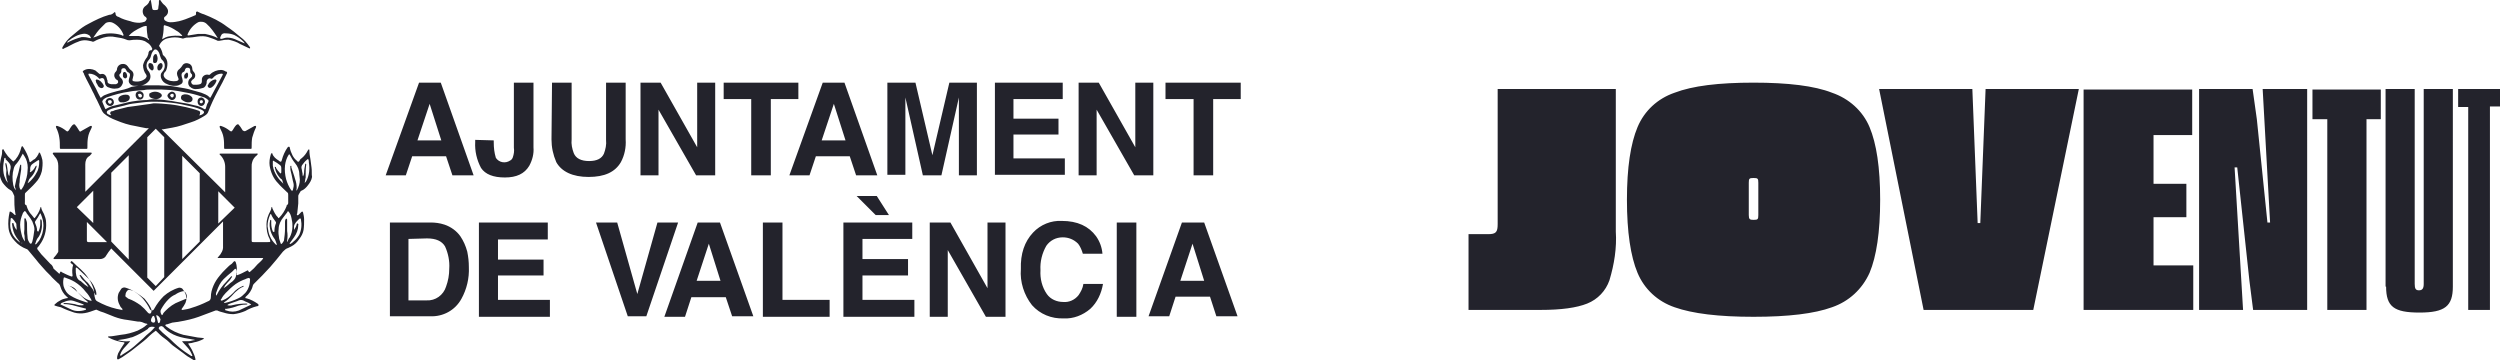 <?xml version="1.0" encoding="utf-8"?>
<!-- Generator: Adobe Illustrator 26.0.3, SVG Export Plug-In . SVG Version: 6.00 Build 0)  -->
<svg version="1.1" id="Capa_1" xmlns="http://www.w3.org/2000/svg" xmlns:xlink="http://www.w3.org/1999/xlink" x="0px" y="0px"
	 viewBox="0 0 471.9 68" style="enable-background:new 0 0 471.9 68;" xml:space="preserve">
<style type="text/css">
	.st0{fill:#23232C;}
</style>
<g id="Capa_2_00000029767218182497369390000004290390701338462138_">
	<g id="Capa_1-2">
		<path class="st0" d="M58.8,31.6c-0.1-0.5-0.1-1-0.2-1.5c-0.1-0.6-0.2-1.1-0.2-1.7c0-0.1,0-0.2-0.1-0.2s-0.1,0.1-0.2,0.2
			c-0.3,0.6-0.7,1.1-1.2,1.5c-0.2,0.1-0.3,0.3-0.4,0.5c-0.2,0.2-0.3,0.2-0.4,0c-0.4-0.3-0.7-0.7-0.9-1.1c-0.2-0.4-0.4-0.9-0.5-1.4
			c0-0.1,0-0.2-0.2-0.2s-0.1,0.1-0.2,0.1c-0.5,0.7-0.9,1.6-1.1,2.4c-0.1,0.4-0.2,0.4-0.5,0.2l-0.1-0.1c-0.5-0.3-1-0.7-1.2-1.3
			c0-0.1,0-0.1-0.1-0.1s-0.1,0.1-0.1,0.1c0,0.1-0.1,0.1-0.1,0.2c-0.2,0.7-0.3,1.4-0.2,2.1c0.2,1.2,0.7,2.4,1.6,3.3
			c0.5,0.6,1.1,1.1,1.7,1.7c0.2,0.1,0.2,0.3,0.2,0.5c0,0.5,0,1,0,1.5c0,0.2-0.1,0.3-0.2,0.4c-0.1,0-0.1,0.1-0.1,0.2
			c-0.3,0.8-0.8,1.6-1.4,2.2c-0.1,0.1-0.2,0.1-0.2,0s-0.3-0.3-0.4-0.5c-0.3-0.4-0.5-0.9-0.7-1.3c0-0.1,0-0.2-0.1-0.2
			s-0.1,0.1-0.1,0.2c0,0.2-0.1,0.4-0.2,0.6c-0.4,0.7-0.7,1.6-0.7,2.4c0,1,0.1,1.9,0.6,2.8c0.2,0.6,0.2,0.6-0.4,0.6h-2.6
			c-0.3,0-0.4,0-0.4-0.3c0-4.7,0-9.3,0-14c0-0.3,0-0.5,0.1-0.8c0.1-0.5,0.5-1,0.9-1.3c0.1-0.1,0.2-0.2,0.1-0.3s-0.2,0-0.2,0
			c-2.2,0-4.5,0-6.8,0c-0.2,0-0.2,0.1-0.1,0.2l0.1,0.1c0.6,0.6,0.9,1.4,0.9,2.2c0,1.4,0,3.4,0,4.8l-12-11.9h0.3
			c0.6-0.1,1.1-0.2,1.7-0.3c1.2-0.2,2.3-0.6,3.5-1c1-0.3,1.9-0.8,2.7-1.3c0.3-0.2,0.5-0.4,0.6-0.7c0.5-1.3,1.1-2.6,1.8-3.9
			c0.6-1.1,1.2-2.2,1.7-3.3c0.1-0.1,0.1-0.3-0.1-0.4c0,0,0,0-0.1,0c-0.3-0.2-0.6-0.3-0.9-0.3c-0.7,0-1.5,0.3-2,0.8
			c-0.1,0.1-0.2,0.2-0.4,0.1c-0.5-0.1-1.1,0.2-1.2,0.8c0,0,0,0,0,0c0,0.1,0,0.2,0,0.3c0,0.3,0,0.6-0.4,0.7c-0.3,0.1-0.7,0.1-1.1,0.1
			c-0.2,0-0.4-0.1-0.5-0.4c-0.1-0.3,0.1-0.4,0.2-0.5c0,0,0-0.1,0.1-0.1c0.5-0.3,0.6-0.9,0.2-1.4c0,0-0.1-0.1-0.1-0.1
			c-0.1-0.1-0.2-0.3-0.2-0.5c0-0.5-0.3-0.9-0.7-1c-0.5-0.2-1,0-1.2,0.4c-0.1,0.2-0.3,0.4-0.5,0.6c-0.3,0.2-0.5,0.5-0.5,0.9
			c0,0.2,0.1,0.5,0.2,0.7c0.2,0.4,0.1,0.6-0.3,0.7c-0.7,0.1-1.5,0-2.1-0.5c-0.2-0.2-0.4-0.5-0.3-0.8s0.2-0.4,0.4-0.6
			c0.2-0.4,0.3-0.9,0.3-1.4c0-0.5-0.2-1-0.6-1.4c-0.1-0.1-0.3-0.2-0.3-0.4c-0.1-0.5-0.3-1-0.6-1.4c-0.1-0.1-0.1-0.2,0-0.3
			c0.3-0.7,1-1.2,1.7-1.3c0.8-0.2,1.6-0.2,2.4,0c0.2,0.1,0.4,0.1,0.6,0c0.1,0,0.3-0.1,0.4-0.1C36,7.1,36.7,7,37.3,6.9
			C38,6.8,38.7,6.8,39.3,7c0.6,0.2,1.2,0.4,1.8,0.7c0.1,0,0.2,0,0.3,0l0.6-0.1c0.4-0.1,0.8-0.1,1.2-0.1c0.8,0.2,1.5,0.4,2.1,0.8
			L47,9.1c0.1,0,0.1,0.1,0.2,0c0-0.1,0-0.2,0-0.2c0,0-0.1-0.1-0.1-0.1c-0.5-0.7-1-1.3-1.7-1.8c-0.8-0.7-1.7-1.4-2.6-2
			C41.5,4,40,3.3,38.5,2.7c-0.4-0.1-0.8-0.3-1.2-0.5c-0.1-0.1-0.2,0-0.3,0.1c0,0.1,0,0.2,0,0.3c0,0.2-0.1,0.3-0.2,0.3l-0.7,0.3
			c-0.7,0.3-1.5,0.6-2.3,0.8c-0.5,0.1-1,0.2-1.6,0.2c-0.4,0-0.7-0.1-1-0.3c-0.2-0.1-0.3-0.4-0.2-0.6c0-0.1,0.1-0.1,0.2-0.2
			c0.4-0.3,0.6-0.7,0.5-1.2c-0.1-0.3-0.3-0.6-0.6-0.9c-0.3-0.2-0.6-0.6-0.8-0.9c0-0.1-0.1-0.2-0.2-0.1s-0.1,0.1-0.1,0.2
			C30,0.6,30,0.9,29.9,1.3c0,0.5-0.1,0.6-0.6,0.6s-0.5,0-0.6-0.5s-0.1-0.8-0.2-1.2c0-0.1,0-0.1-0.1-0.2c-0.1,0-0.1,0-0.1,0.1
			c0,0-0.1,0.1-0.1,0.1c-0.1,0.4-0.4,0.7-0.7,0.9c-0.6,0.4-0.7,1.1-0.4,1.7c0.1,0.2,0.2,0.3,0.4,0.4c0.1,0.1,0.2,0.2,0.2,0.4
			c0,0,0,0,0,0c-0.1,0.2-0.2,0.4-0.4,0.5c-0.3,0.1-0.7,0.2-1,0.2c-0.6,0-1.2-0.1-1.7-0.3c-0.8-0.2-1.5-0.4-2.2-0.8
			c-0.4-0.1-0.6-0.3-0.6-0.7c0-0.2-0.2-0.3-0.3-0.1c-0.2,0.2-0.5,0.4-0.9,0.4c-1.4,0.4-2.6,1-3.9,1.7c-0.8,0.4-1.5,0.9-2.2,1.5
			c-0.4,0.3-0.8,0.7-1.2,1c-0.6,0.5-1.1,1.2-1.5,1.9c0,0.1-0.1,0.2,0,0.3s0.2,0,0.2,0c0.3-0.2,0.7-0.3,1-0.5
			c0.6-0.3,1.1-0.6,1.7-0.8c0.4-0.2,0.9-0.3,1.3-0.3c0.4,0,0.9,0.1,1.3,0.2c0.2,0.1,0.3,0.1,0.5,0c0.5-0.3,1.1-0.5,1.7-0.7
			c0.4-0.1,0.8-0.2,1.3-0.2c0.3,0,0.6,0,1,0.1c0.7,0.1,1.4,0.2,2.1,0.5c0.2,0.1,0.4,0.1,0.6,0.1c0.5-0.1,0.9-0.1,1.4-0.1
			c0.6,0,1.3,0.1,1.8,0.5c0.4,0.2,0.8,0.6,1,1.1c0.1,0.1,0,0.3-0.1,0.4C28.2,9.4,28,9.8,28,10.2c-0.1,0.3-0.2,0.6-0.4,0.8
			c-0.3,0.4-0.5,0.9-0.6,1.3c0,0.6,0.2,1.3,0.6,1.8c0.1,0.2,0.1,0.4,0,0.5c-0.1,0.2-0.2,0.3-0.4,0.4c-0.6,0.4-1.4,0.5-2.1,0.3
			C25.1,15.4,25,15.2,25,15c0-0.1,0.1-0.2,0.1-0.4c0.2-0.5,0.1-1-0.3-1.3c-0.3-0.2-0.5-0.5-0.7-0.8c-0.3-0.4-0.7-0.5-1.2-0.4
			c-0.4,0.1-0.7,0.4-0.8,0.8c0,0.3-0.1,0.5-0.3,0.7c-0.3,0.3-0.3,0.8-0.1,1.1c0.1,0.2,0.2,0.3,0.4,0.4c0.2,0.1,0.2,0.2,0.2,0.4
			c0,0.2-0.2,0.3-0.4,0.4c-0.3,0-0.6,0-0.9,0c-0.1,0-0.3-0.1-0.4-0.1c-0.2-0.1-0.3-0.2-0.3-0.4c0-0.1,0-0.3-0.1-0.4
			c-0.1-0.8-0.6-1.2-1.2-1c-0.1,0-0.2,0-0.3-0.1c-0.2-0.2-0.5-0.4-0.7-0.6c-0.6-0.3-1.4-0.4-2-0.1c-0.4,0.2-0.5,0.3-0.2,0.6
			c0,0.1,0.1,0.2,0.1,0.3c0.5,1.1,1.1,2.1,1.6,3.2c0.3,0.5,0.5,1.1,0.8,1.6c0.3,0.6,0.6,1.3,0.9,1.9c0.1,0.2,0.2,0.4,0.4,0.6
			c0.7,0.6,1.5,1,2.3,1.3c1.2,0.5,2.4,0.9,3.7,1.1c0.6,0.1,1.3,0.3,2,0.4l0.5,0l-12,12c0-1.6,0-3.6,0-5.2c0-0.6,0.2-1.2,0.7-1.5
			c0.2-0.1,0.3-0.3,0.4-0.4c0.1,0,0.1-0.1,0.1-0.2c0-0.1-0.1-0.1-0.2-0.1c-0.1,0-0.1,0-0.2,0h-6.3c-0.1,0-0.2,0-0.4,0
			s-0.3,0.1-0.2,0.3c0.1,0.1,0.2,0.2,0.3,0.4c0.5,0.5,0.7,1.1,0.7,1.8c0,5.3,0,10.7,0,16.1c0,0.1,0,0.2-0.1,0.3
			c-0.2,0.3-0.4,0.6-0.7,0.9c0,0-0.1,0.1-0.1,0.2c0,0.1,0.1,0.1,0.2,0.1h0.2c2.8,0,5.6,0,8.4,0c0.4,0,0.9-0.2,1.1-0.6
			c0.3-0.5,0.6-0.9,1-1.4l8,8l13.1-13.1c0,1.5,0,3.5,0,5c0,0.2-0.1,0.5-0.2,0.7c-0.2,0.4-0.4,0.7-0.7,1c-0.2,0.1-0.1,0.2,0,0.2h8.3
			c0.1,0,0.2,0,0.2,0s-0.1,0.1-0.1,0.2c-0.3,0.4-0.7,0.7-1,1c-0.4,0.5-0.9,1-1.4,1.4c-0.1,0.1-0.2,0.1-0.3-0.1s-0.2-0.2-0.3-0.1
			c-0.6,0.3-1.1,0.6-1.7,0.8c-0.2,0.1-0.3,0-0.2-0.2c0-0.4,0-0.8,0-1.2c0-0.3-0.1-0.7-0.2-1c-0.1-0.2-0.2-0.3-0.4-0.1
			s-0.3,0.4-0.5,0.5s-0.7,0.6-1,0.9c-0.4,0.4-0.8,0.8-1.1,1.2c-0.5,0.6-0.9,1.2-1.2,1.9c-0.3,0.7-0.5,1.4-0.5,2.2
			c0,0.4-0.2,0.7-0.6,0.8c-1,0.5-2,0.9-3,1.2c-0.5,0.2-1.1,0.3-1.7,0.4c-0.1,0-0.2,0-0.2,0s0-0.1,0-0.2c0.3-0.4,0.5-0.7,0.7-1.1
			c0.1-0.3,0.2-0.6,0.2-0.8c0-0.7-0.3-1.3-0.7-1.8c-0.1-0.2-0.4-0.3-0.7-0.3c-1.1,0.3-2.1,0.9-2.9,1.6c-0.7,0.7-1.3,1.5-1.8,2.4
			c-0.1,0.2-0.2,0.3-0.5,0.3c-0.1,0-0.2-0.1-0.3-0.2c-0.3-0.7-0.8-1.4-1.3-2c-0.9-1-2-1.7-3.3-2.1c-0.3-0.1-0.6,0-0.8,0.2
			c-0.2,0.3-0.3,0.5-0.5,0.8c-0.3,0.8-0.2,1.6,0.2,2.3c0.1,0.3,0.3,0.5,0.5,0.7c0,0,0,0.1,0,0.2c0,0.1-0.1,0-0.1,0l-1-0.2
			c-1.3-0.3-2.5-0.8-3.6-1.4c-0.2-0.1-0.3-0.2-0.4-0.4c-0.1-0.3-0.2-0.7-0.2-1c0-0.5-0.1-0.9-0.3-1.4c-0.5-1.3-1.3-2.4-2.3-3.3
			c-0.5-0.4-1-0.9-1.4-1.3c-0.3-0.3-0.4-0.3-0.5,0.1L13.8,50c-0.2,0.7-0.2,1.3-0.1,2c0,0.1,0,0.2-0.2,0.2c-0.6-0.2-1.2-0.5-1.8-0.8
			c-0.2-0.2-0.3-0.2-0.4,0.1s-0.1,0.2-0.2,0.1l-1-0.9C10,50.3,9.8,50,9.5,49.8c-0.6-0.6-1.1-1.2-1.7-1.8c-0.2-0.3-0.5-0.6-0.7-0.9
			C7,47,7,46.8,7.1,46.7c0.1-0.1,0.3-0.3,0.4-0.5C8.4,45,8.8,43.5,8.7,42c0-0.6-0.2-1.1-0.4-1.6c-0.2-0.4-0.4-0.7-0.5-1.1
			c0-0.1,0-0.2-0.1-0.2s-0.1,0.1-0.1,0.2c-0.2,0.7-0.6,1.3-1,1.8c-0.1,0.1-0.2,0.1-0.2,0l-0.4-0.5c-0.5-0.5-0.8-1.1-1-1.8
			c0,0,0-0.1-0.1-0.1c-0.3-0.1-0.2-0.4-0.2-0.6c0-0.4,0-0.9,0-1.3c0-0.2,0-0.3,0.1-0.4c0.6-0.6,1.3-1.2,1.9-1.9
			c0.6-0.6,1-1.4,1.2-2.2C8,31.7,8.1,30.9,8,30.2c-0.1-0.4-0.2-0.8-0.4-1.2c0-0.1-0.1-0.2-0.2-0.2S7.3,28.9,7.3,29
			c-0.2,0.4-0.4,0.7-0.7,1c-0.2,0.1-0.4,0.2-0.6,0.4c-0.4,0.3-0.4,0.3-0.5-0.2c-0.2-0.8-0.6-1.6-1.1-2.4c-0.1-0.1-0.1-0.2-0.2-0.2
			S4,27.8,4,27.9v0c-0.2,0.8-0.5,1.5-1,2.1c-0.1,0.2-0.3,0.3-0.4,0.4c0,0.1-0.1,0.1-0.2,0c0,0,0,0,0,0c-0.3-0.3-0.6-0.6-0.9-0.9
			c-0.3-0.4-0.6-0.8-0.8-1.2c0-0.1-0.1-0.2-0.2-0.1s-0.1,0.1-0.1,0.2c0,0.3,0,0.7-0.1,1c-0.2,0.7-0.3,1.5-0.4,2.3
			c-0.1,1,0.1,2,0.6,2.8C0.9,35,1.4,35.6,2,35.9c0.4,0.2,0.5,0.7,0.7,1.1c0,1.1,0,2.2,0.2,3.3c0,0.1,0.1,0.3,0,0.3s-0.2-0.1-0.3-0.2
			S2.3,40.1,2.1,40s-0.3-0.1-0.3,0.1C1.6,41,1.5,42,1.6,43c0.1,1,0.6,1.9,1.2,2.5c0.6,0.7,1.4,1.2,2.2,1.5c0.1,0,0.2,0.1,0.3,0.2
			c0.5,0.6,1,1.2,1.5,1.8c0.6,0.8,1.3,1.5,1.9,2.2C9,51.5,9.3,51.8,9.5,52c0.4,0.5,0.9,0.9,1.4,1.4c0.3,0.2,0.4,0.4,0.5,0.7
			c0.2,0.7,0.6,1.4,1.2,1.9c0.1,0.1,0.2,0.1,0.2,0.2s-0.2,0.1-0.3,0.1c-0.4,0.1-0.8,0.2-1.1,0.4c-0.4,0.2-0.7,0.4-1,0.7
			c-0.2,0.2-0.2,0.2,0,0.3s0.7,0.2,1.1,0.3c0.8,0.4,1.6,0.7,2.5,1c0.7,0.2,1.4,0.2,2,0.1c0.7-0.1,1.4-0.4,2-0.6c0.1,0,0.2-0.1,0.3,0
			c0.4,0.2,0.9,0.4,1.3,0.5c0.7,0.3,1.3,0.5,2,0.8c0.8,0.3,1.6,0.5,2.5,0.6c0.6,0.1,1.3,0.2,1.9,0.3c0.3,0,0.5,0,0.8,0.1
			c0.3,0.1,0.6,0.3,0.9,0.3c0.2,0.1,0.2,0.1,0,0.2c-0.5,0.5-1.1,0.8-1.7,1.1c-1,0.4-2.1,0.7-3.2,0.8c-0.8,0.1-1.5,0.3-2.3,0.3
			c-0.1,0-0.1,0-0.1,0.1c0,0.1,0,0.1,0.1,0.1c0.2,0.1,0.4,0.2,0.6,0.3c0.7,0.3,1.4,0.5,2.2,0.6c0.1,0,0.1,0,0.2,0.1
			s-0.1,0.1-0.1,0.2c-0.4,0.6-0.8,1.2-1.1,1.8c-0.1,0.3-0.2,0.6-0.2,0.9c0,0.2,0.1,0.3,0.3,0.2l0.7-0.4c0.7-0.5,1.5-1,2.1-1.5
			c0.6-0.5,1.3-1,1.9-1.5c0.4-0.3,0.8-0.7,1.1-1s0.7-0.6,1.1-0.9c0.1-0.1,0.1-0.1,0.2,0c0.5,0.5,1,1,1.6,1.4s1,0.9,1.5,1.3
			c0.5,0.4,1,0.7,1.5,1.1c0.6,0.4,1.1,0.9,1.7,1.2c0.3,0.2,0.5,0.3,0.8,0.5c0.1,0,0.2,0.1,0.2,0c0.1-0.1,0.1-0.1,0.1-0.2
			c-0.1-0.5-0.3-1-0.5-1.4c-0.2-0.5-0.5-0.9-0.8-1.4c-0.1-0.1-0.1-0.2,0.1-0.2c0.3,0,0.7-0.1,1-0.2c0.6-0.1,1.1-0.3,1.7-0.6
			c0,0,0.2-0.1,0.1-0.1s-0.1-0.1-0.2-0.1l-1-0.1c-0.9-0.2-1.8-0.3-2.7-0.5c-1.1-0.3-2.2-0.8-3.1-1.5c-0.1-0.1-0.3-0.2-0.3-0.3
			s0.2-0.2,0.4-0.2c0.3-0.1,0.6-0.2,0.9-0.3c0.5-0.1,1-0.1,1.4-0.2c1.2-0.2,2.5-0.5,3.6-0.9c1.1-0.4,2.1-0.8,3.2-1.2
			c0.1,0,0.2,0,0.3,0c0.4,0.2,0.8,0.3,1.2,0.4c0.6,0.2,1.2,0.3,1.9,0.3c0.8-0.1,1.5-0.3,2.2-0.6c0.7-0.4,1.4-0.7,2.2-0.9
			c0.1,0,0.3,0,0.3-0.2s-0.1-0.2-0.2-0.3c-0.6-0.4-1.3-0.8-2.1-1c-0.1,0-0.2,0-0.2-0.1s0.1-0.2,0.1-0.2c0.6-0.5,1.1-1.2,1.3-2
			c0-0.1,0.1-0.3,0.2-0.4c0.2-0.2,0.4-0.4,0.6-0.6s0.7-0.7,1-1c0.5-0.5,1-1.1,1.5-1.6c0.8-0.9,1.6-1.9,2.4-2.9
			c0.3-0.3,0.6-0.6,1-0.7c0.2-0.1,0.4-0.2,0.6-0.3c0.6-0.3,1.1-0.8,1.5-1.4c0.4-0.5,0.7-1.1,0.8-1.7c0.1-0.7,0.1-1.3,0.1-2
			c0-0.4-0.1-0.9-0.2-1.3c-0.1-0.2-0.1-0.2-0.3-0.1l-0.5,0.5c-0.1,0.1-0.2,0.2-0.3,0.1s-0.1-0.2,0-0.3c0.1-0.6,0.1-1.2,0.2-1.9
			c0-0.4,0-0.9,0-1.3c0-0.1,0-0.3,0.1-0.4c0.1-0.2,0.2-0.4,0.3-0.5c0-0.1,0.1-0.2,0.2-0.2c0.5-0.2,0.9-0.6,1.2-1
			c0.4-0.5,0.7-1,0.8-1.6C58.8,32.9,58.9,32.2,58.8,31.6z M41.7,6.8c0.1-0.4,0.5-0.6,0.9-0.5c0.6,0,1.1,0.1,1.6,0.3
			c0.6,0.3,1.2,0.7,1.7,1.2C46,7.9,46.1,8,46.2,8.2c-0.5-0.2-0.9-0.4-1.4-0.6c-0.6-0.3-1.2-0.5-1.9-0.5c-0.3,0-0.6,0.1-0.9,0.2
			c-0.1,0-0.3,0.1-0.4,0S41.6,6.9,41.7,6.8z M35.4,6.5c0.4-1,1.1-1.8,2-2.3C37.9,4,38.6,4.1,39,4.5c0.8,0.7,1.4,1.6,2,2.5l0.1,0.2
			c-0.7-0.4-1.5-0.6-2.4-0.8c-0.4,0-0.9,0-1.3,0c-0.7,0.1-1.3,0.2-1.9,0.3C35.4,6.7,35.4,6.6,35.4,6.5z M30.6,7.4
			c0.2-0.8,0.3-1.6,0.3-2.4c0-0.2,0.1-0.3,0.3-0.2c0.8,0.2,1.5,0.6,2.1,1c0.4,0.2,0.7,0.5,1,0.8c0.1,0.1,0.1,0.2,0.1,0.2
			c-0.9-0.1-1.8-0.1-2.7,0.1c-0.3,0.1-0.6,0.2-0.9,0.4l-0.2,0.1C30.7,7.4,30.6,7.4,30.6,7.4C30.6,7.4,30.6,7.4,30.6,7.4z M17,7.2
			C16.6,7.1,16.2,7,15.8,7c-0.1,0-0.3,0-0.4,0c-0.8,0.2-1.6,0.5-2.4,0.9l-0.3,0.2c0-0.3,0.2-0.4,0.4-0.5c0.2-0.2,0.5-0.4,0.7-0.5
			c0.5-0.3,1.1-0.6,1.8-0.7c0.4-0.1,0.9,0,1.3,0.3c0.1,0.1,0.2,0.3,0.3,0.5C17.2,7.2,17.1,7.2,17,7.2z M23.3,6.7
			c-0.1,0.1-0.3,0-0.4-0.1c-0.7-0.2-1.4-0.3-2.1-0.3c-0.9,0-1.8,0.2-2.6,0.6C18,7,17.8,7,17.6,7.1C18,6.5,18.5,5.8,19,5.3
			c0.3-0.3,0.6-0.6,0.9-0.9c0.4-0.3,1-0.3,1.4-0.1c0.8,0.4,1.5,1.1,1.9,2C23.2,6.4,23.4,6.6,23.3,6.7z M28.1,7.5
			c-0.1,0.1-0.2-0.1-0.3-0.2c-0.5-0.3-1-0.4-1.6-0.5c-0.6,0-1.3,0-1.9,0c0.3-0.4,0.7-0.7,1-0.9c0.5-0.3,1-0.6,1.5-0.8
			c0.2-0.1,0.5-0.2,0.7-0.2c0.2,0,0.2,0,0.2,0.2c0,0.7,0.1,1.4,0.2,2C28,7.2,28.2,7.4,28.1,7.5z M14.5,39.1l3.1-3.1v6.1L14.5,39.1z
			 M18.3,45.7h-1.6c-0.2,0-0.3-0.1-0.3-0.3c0-1,0-2.4,0-3.5l1.3,1.3l2.5,2.5L18.3,45.7z M18.9,18.3c-0.3-0.5-0.5-1-0.8-1.6
			c-0.4-0.8-0.9-1.6-1.3-2.4c-0.1-0.1-0.1-0.2-0.1-0.2c0-0.1,0-0.2,0.1-0.2c0.7,0,1.3,0.3,1.8,0.8c0.1,0.2,0.2,0.2,0.4,0.1
			c0.2-0.1,0.5-0.1,0.6,0.1c0,0,0.1,0.1,0.1,0.2c0,0.1,0.1,0.3,0.1,0.4c0,0.5,0.3,0.9,0.7,1c0.5,0.2,1,0.3,1.5,0.2
			c0.5,0,0.9-0.3,1.1-0.8c0.2-0.3,0.1-0.7-0.1-1c-0.1-0.1-0.2-0.2-0.3-0.3c-0.2-0.3-0.3-0.5,0-0.7c0.1-0.1,0.2-0.3,0.2-0.4
			c0-0.1,0-0.1,0-0.2c0-0.2,0.1-0.4,0.3-0.4c0.2-0.1,0.5,0,0.6,0.3c0,0,0,0,0,0c0.1,0.2,0.2,0.4,0.5,0.5c0.2,0.1,0.3,0.4,0.2,0.7
			c-0.1,0.3-0.2,0.6-0.2,0.9c0,0.2,0.1,0.4,0.3,0.6c0.2,0.2,0.5,0.3,0.8,0.3c0.3,0,0.7,0,1,0c0.7-0.1,1.3-0.4,1.7-0.9
			c0.4-0.5,0.4-1.2,0-1.8c-0.6-0.6-0.6-1.6,0-2.2c0.3-0.3,0.4-0.7,0.5-1.1c0.1-0.3,0.3-0.6,0.5-0.8c0.2-0.1,0.4-0.1,0.6,0.1
			c0.3,0.3,0.4,0.6,0.5,1c0.1,0.3,0.2,0.7,0.5,0.9c0.6,0.6,0.5,1.6-0.1,2.2c-0.3,0.3-0.3,0.7-0.2,1.1c0.2,0.6,0.6,1,1.2,1.2
			c0.4,0.2,0.9,0.3,1.3,0.3c0.3,0,0.7,0,1-0.2c0.6-0.2,0.7-0.6,0.5-1.2c0-0.1-0.1-0.2-0.1-0.4c-0.1-0.3,0-0.7,0.3-0.8
			c0.2-0.1,0.3-0.2,0.3-0.4c0.1-0.3,0.3-0.5,0.6-0.4c0,0,0.1,0,0.1,0c0.3,0.1,0.3,0.3,0.3,0.5s0,0.4,0.2,0.6
			c0.2,0.1,0.2,0.4,0.1,0.6c0,0,0,0-0.1,0.1l-0.2,0.2c-0.4,0.3-0.5,1-0.2,1.4c0,0.1,0.1,0.1,0.2,0.2c0.3,0.3,0.8,0.5,1.3,0.4
			c0.4,0,0.7-0.1,1.1-0.2c0.4-0.1,0.6-0.5,0.7-0.9c0-0.2,0-0.4,0.1-0.6c0.1-0.2,0.4-0.4,0.6-0.3c0,0,0,0,0,0
			c0.3,0.1,0.3,0.1,0.5-0.1c0.4-0.5,1-0.8,1.6-0.8c0.3,0,0.3,0.1,0.2,0.3l-1.4,2.6c-0.3,0.5-0.5,1-0.8,1.5c-0.1,0.2-0.2,0.2-0.3,0
			c-0.4-0.4-1-0.6-1.5-0.8c-0.8-0.2-1.7-0.5-2.5-0.7s-1.8-0.3-2.8-0.5s-1.9-0.1-2.8-0.2c-0.7,0-1.4,0-2.1,0c-1,0-2,0.1-3,0.3
			C24,16.8,23,17,22.1,17.2c-0.7,0.2-1.5,0.4-2.2,0.7c-0.3,0.1-0.6,0.3-0.8,0.5C19.1,18.5,19,18.5,18.9,18.3z M19.8,20.4
			c-0.2-0.4-0.3-0.8-0.5-1.2c0-0.1,0.1-0.3,0.2-0.4c0.2-0.2,0.4-0.3,0.6-0.4c1.4-0.5,2.8-0.9,4.3-1.1c0.9-0.2,1.9-0.2,2.8-0.3
			c0.4-0.1,0.9-0.1,1.3-0.1c0.7,0,1.4,0,2,0s1.2,0.1,1.8,0.1c0.6,0.1,0.9,0.1,1.4,0.2c0.7,0.1,1.4,0.3,2.1,0.4
			c1,0.2,1.9,0.5,2.8,0.8c0.2,0.1,0.4,0.2,0.6,0.4c0.2,0.1,0.2,0.3,0.1,0.5c-0.2,0.3-0.3,0.6-0.4,1s-0.2,0.4-0.5,0.2
			c-0.5-0.3-1-0.5-1.6-0.6c-0.8-0.2-1.6-0.4-2.4-0.5c-0.8-0.1-1.6-0.3-2.5-0.4c-0.6-0.1-1.3-0.2-2-0.2c-0.6-0.1-1.2-0.1-1.7,0
			c-0.3,0.1-0.7,0.1-1,0.1c-0.4,0-0.8,0.1-1.2,0.1c-0.7,0.1-1.5,0.2-2.2,0.4s-1.7,0.4-2.5,0.6c-0.4,0.1-0.8,0.3-1.2,0.5
			C20,20.7,19.9,20.6,19.8,20.4z M25.6,20c-0.5,0.1-1,0.1-1.5,0.2l-1.2,0.3c-0.4,0.1-0.8,0.2-1.2,0.3c-0.2,0.1-0.4,0.2-0.6,0.2
			c-0.2,0-0.3,0.2-0.3,0.4c0,0.1,0.1,0.2,0.1,0.2l0.1,0.1c-0.1,0.1-0.2,0-0.3,0c-0.1-0.1-0.3-0.1-0.4-0.2c-0.2-0.2-0.2-0.4,0-0.6
			c0.5-0.3,1.1-0.5,1.6-0.6c0.7-0.2,1.4-0.3,2-0.5s1.6-0.3,2.4-0.4s1.6-0.2,2.5-0.2c0.9,0,1.7,0,2.6,0.1c1.3,0.1,2.6,0.3,3.8,0.6
			c1,0.2,1.9,0.4,2.8,0.8c0.2,0.1,0.4,0.2,0.5,0.4c0,0.1,0,0.1,0,0.2c-0.2,0.3-0.5,0.4-0.9,0.5c0,0,0.1-0.1,0.1-0.2
			c0.1-0.2,0.1-0.4,0-0.6c-0.1,0-0.1-0.1-0.2-0.1c-0.8-0.3-1.7-0.5-2.5-0.7c-1-0.2-1.9-0.4-2.9-0.5c-1-0.1-2.1-0.2-3.1-0.2
			C28,19.7,26.8,19.8,25.6,20z M24.3,49L21,45.6v-13l3.3-3.3L24.3,49z M31,52.3L29.4,54l-1.6-1.6V25.9l1.6-1.6l1.6,1.6V52.3z
			 M37.7,45.6l-3.3,3.3V29.4l3.3,3.3V45.6z M41.2,42.2v-6.1l3.1,3.1L41.2,42.2z M2,31.8c-0.1,0.4-0.2,0.8-0.2,1.2
			c0,0.1,0,0.1-0.1,0.2c-0.1-0.2-0.2-0.4-0.2-0.7c-0.1-0.4-0.1-0.9-0.2-1.3c0-0.1-0.1-0.2-0.1-0.3c0-0.1,0-0.1-0.1-0.1
			C1,30.8,1,30.9,1,30.9c0.1,0.4,0.1,0.8,0.2,1.2c0,0.1,0,0.1,0,0.2c-0.1,0.7,0,1.5,0.3,2.2c-0.2-0.2-0.4-0.5-0.5-0.8
			c-0.3-0.6-0.4-1.3-0.4-2c0-0.6,0.1-1.1,0.2-1.7c0-0.1,0-0.2,0.2-0.2S1,30,1,30s0.4,0.4,0.5,0.5C1.9,30.9,2.1,31.3,2,31.8z
			 M5.7,33.6c0.4-0.4,0.7-0.8,0.9-1.3c0.1-0.3,0.2-0.5,0.3-0.8c0-0.1,0-0.1,0-0.2s-0.1,0-0.2,0.1c-0.2,0.4-0.4,0.7-0.8,1
			c0,0-0.1,0.1-0.2,0.1s-0.1-0.1,0-0.2c0-0.2,0-0.4,0-0.5c0-0.4,0.2-0.7,0.5-0.9c0.3-0.2,0.6-0.4,0.9-0.6s0.3,0,0.3,0.2
			c0,0.7-0.1,1.5-0.5,2.1c-0.3,0.6-0.7,1.1-1.2,1.6c-0.1,0.1-0.3,0.3-0.5,0.4l0,0C5.4,34.2,5.4,33.9,5.7,33.6L5.7,33.6z M3,35.9
			L3,35.9c-0.3-0.3-0.4-0.6-0.5-1c-0.2-1-0.2-2.1,0.1-3.1c0.1-0.4,0.3-0.7,0.6-1C3.6,30.3,4,29.6,4.3,29c0.2,0.3,0.4,0.6,0.6,1
			c0.3,0.7,0.4,1.5,0.3,2.2c0,0.9-0.3,1.8-0.6,2.6c-0.1,0.3-0.3,0.6-0.5,0.9c-0.1,0.2-0.2,0.1-0.3,0c-0.2-0.4-0.2-0.9-0.1-1.3
			C3.7,33.6,3.9,32.8,4,32c0-0.3,0-0.5,0-0.8c0-0.1,0-0.1-0.1-0.1s-0.1,0-0.1,0.1c-0.2,0.9-0.4,1.8-0.7,2.6
			c-0.1,0.4-0.2,0.9-0.3,1.4C2.9,35.4,2.9,35.6,3,35.9z M4.2,45.9c0,0-0.1,0-0.2,0c-0.2-0.1-0.5-0.3-0.7-0.5
			c-0.7-0.6-1.1-1.3-1.3-2.2c-0.1-0.5-0.1-1.1,0-1.6c0-0.1,0-0.2,0-0.3s0.2-0.2,0.3-0.1c0.3,0.3,0.5,0.6,0.7,0.9
			c0.1,0.1,0.1,0.3,0.1,0.5c0,0.3,0.1,0.6,0,0.8c-0.2-0.3-0.4-0.6-0.5-1c0-0.1,0-0.3-0.2-0.3s-0.1,0.2-0.1,0.4
			c0.1,0.8,0.3,1.6,0.8,2.3c0.3,0.4,0.5,0.7,0.8,1.1C4.2,45.8,4.2,45.8,4.2,45.9L4.2,45.9z M6.1,45.6C6,45.8,6,46,5.8,46
			s-0.2-0.2-0.3-0.3c-0.2-0.3-0.3-0.6-0.3-1c-0.1-0.8-0.1-1.7-0.1-2.5c0-0.3-0.1-0.5-0.2-0.8c0-0.1-0.1-0.2-0.2-0.2
			s-0.1,0.1-0.1,0.2c0,0.6,0,1.3,0,1.9c0,0.3-0.1,0.7,0,1s0,0.7,0.1,1c0,0.1,0,0.1,0,0.2s-0.1,0-0.1-0.1c-0.2-0.2-0.3-0.5-0.4-0.7
			C4,44,3.8,43.2,3.8,42.4c0-0.7,0.2-1.4,0.5-2.1c0-0.1,0.1-0.2,0.2-0.3c0.1-0.2,0.2-0.2,0.4,0c0.1,0.2,0.2,0.4,0.4,0.6
			c0.3,0.4,0.6,0.8,0.8,1.2c0.2,0.5,0.4,1,0.4,1.5C6.4,44,6.3,44.9,6.1,45.6L6.1,45.6z M6.7,46.1c-0.1,0-0.1-0.1,0-0.2
			c0.1-0.4,0.3-0.9,0.6-1.2c0.5-0.8,0.7-1.8,0.6-2.8c0-0.1,0-0.3-0.1-0.4c0-0.1,0-0.1-0.1-0.1s-0.1,0.1-0.1,0.1v0.7
			c0,0.5-0.1,1-0.3,1.4c0,0.1,0,0.1-0.1,0.1S7,43.6,7,43.5C7,43,6.8,42.5,6.6,42c0-0.1,0-0.2,0.1-0.3c0.3-0.4,0.6-0.9,0.8-1.3
			c0,0,0-0.1,0.1-0.1s0.1,0.1,0.1,0.1c0.3,0.7,0.5,1.4,0.5,2.2c0,1-0.3,2-0.8,2.8c-0.2,0.2-0.3,0.4-0.5,0.6
			C6.8,46.1,6.7,46.2,6.7,46.1L6.7,46.1z M16.1,58.5c-0.9,0.3-1.9,0.3-2.7-0.1c-0.6-0.3-1.3-0.6-1.9-0.9c-0.2-0.1,0-0.1,0-0.2
			s0.4-0.2,0.6-0.3c0.4-0.2,0.9-0.3,1.3-0.3c0.2,0,0.4,0.1,0.5,0.1c0.6,0.2,1.2,0.4,1.7,0.6c0.1,0,0.2,0.1,0.2,0.2
			c-0.6,0.1-1.1,0-1.7-0.2c-0.6-0.1-1.3-0.2-1.9-0.2c-0.1,0-0.2,0-0.2,0.1s0.1,0.1,0.2,0.1c0.5,0,1,0.1,1.5,0.2
			c0.4,0.1,0.7,0.2,1.1,0.3c0.4,0.1,0.8,0.2,1.2,0.3c0.1,0,0.2,0,0.2,0.1C16.3,58.4,16.2,58.5,16.1,58.5L16.1,58.5z M13.1,54
			l0.4,0.2c0.4,0.3,0.8,0.6,1.2,1c0.6,0.6,1.1,1.2,1.8,1.7c0,0,0.1,0.1,0.1,0.2c-0.3,0-0.5-0.1-0.8-0.2c-0.9-0.3-1.7-0.6-2.5-1.1
			c-0.7-0.4-1.1-1.1-1.3-1.8c-0.1-0.5-0.1-1,0-1.4c0-0.2,0.1-0.3,0.3-0.2c0.6,0.2,1.3,0.5,1.8,0.8c0.8,0.5,1.5,1.1,2.1,1.9
			c0.4,0.4,0.7,0.9,1,1.4c0,0.1,0.1,0.2,0.1,0.3c-0.6-0.1-1.2-0.4-1.7-0.8c-0.3-0.3-0.7-0.6-1-0.9C14.3,54.5,13.8,54.1,13.1,54
			L13.1,54c-0.1-0.1-0.1-0.1-0.2-0.1S13,53.9,13.1,54L13.1,54z M18.1,55.7c-0.1,0-0.1,0-0.1-0.1c-0.2-0.3-0.3-0.7-0.5-1
			c-0.3-0.4-0.6-0.8-0.9-1.2c-0.5-0.4-0.9-0.9-1.3-1.4c0,0-0.1-0.1-0.2-0.1s-0.1,0.1,0,0.2c0.2,0.4,0.4,0.7,0.8,1
			c0.3,0.3,0.6,0.7,0.8,1.1c-0.5-0.3-0.9-0.6-1.3-1c-0.1-0.1-0.2-0.2-0.3-0.2c-0.4-0.2-0.6-0.6-0.7-1c-0.1-0.4-0.1-0.7-0.1-1.1
			c0-0.1,0-0.1,0-0.2c0-0.1,0-0.2,0.1-0.2s0.1,0.1,0.2,0.1c0.6,0.6,1.3,1.2,1.9,1.8c0.6,0.6,1.1,1.2,1.4,2c0.2,0.4,0.3,0.8,0.3,1.2
			C18.1,55.7,18.1,55.7,18.1,55.7L18.1,55.7z M26.5,57.6c-0.7-0.5-1.4-0.9-2.2-1.2c-0.1,0-0.2-0.1-0.3-0.2c-0.3-0.2-0.4-0.2-0.3-0.6
			c0-0.3,0.2-0.6,0.4-0.8c0.1-0.1,0.2-0.1,0.3-0.1c0.5,0.1,1,0.3,1.4,0.6c0.5,0.3,1,0.7,1.5,1.1c0.4,0.5,0.8,1,1.1,1.6
			c0.1,0.2,0.2,0.4,0.2,0.6c0,0,0,0.1,0,0.1c0,0.2-0.1,0.5-0.3,0.5S28,59.1,27.9,59C27.5,58.5,27,58,26.5,57.6L26.5,57.6z
			 M29.2,61.8c-0.3,0.3-0.6,0.7-1,1s-0.8,0.7-1.2,1.1c-0.6,0.5-1.1,1-1.7,1.5c-0.7,0.6-1.5,1.1-2.3,1.6c0,0-0.1,0.1-0.1,0.1
			c0,0-0.1,0.1-0.2,0s0-0.1,0-0.2c0.2-0.6,0.6-1.1,1-1.5c0.3-0.3,0.5-0.6,0.8-0.9c0,0,0.1-0.1,0.1-0.1s-0.1,0-0.2,0
			c-0.7,0.1-1.5,0-2.2-0.2c0.7-0.1,1.5-0.2,2.2-0.4c0.2-0.1,0.5-0.1,0.7-0.2c1-0.4,1.9-0.9,2.8-1.5h0c0.2-0.4,0.7-0.5,1.1-0.4
			c0.1,0,0.2,0,0.2,0.1S29.2,61.7,29.2,61.8L29.2,61.8z M29,60.9c-0.3,0-0.5-0.2-0.5-0.4c0-0.3,0.1-0.5,0.3-0.8
			c0.1-0.1,0.2-0.1,0.3,0c0.1,0.3,0.2,0.5,0.2,0.8C29.3,60.7,29.2,60.9,29,60.9z M29.8,60.8c-0.1-0.4-0.2-0.8-0.3-1.2
			c0-0.1,0-0.1,0.1-0.1c0.3,0.1,0.6,0.4,0.7,0.8c-0.1,0.2,0,0.5-0.3,0.7C29.9,61,29.8,60.9,29.8,60.8L29.8,60.8z M32.1,62.8
			c0.8,0.5,1.7,0.8,2.7,1c0.5,0.1,1.1,0.2,1.7,0.3c0.1,0,0.2,0,0.3,0.1c-0.4,0-0.8,0.2-1.1,0.2c-0.4,0-0.7,0-1.1,0
			c-0.1,0-0.2,0-0.2,0c0,0.1,0,0.1,0.1,0.2c0.3,0.3,0.6,0.7,0.9,1c0.4,0.4,0.7,1,0.9,1.5c0,0.1,0,0.1,0,0.1s-0.1,0-0.2,0l-1.2-0.8
			c-1-0.7-1.9-1.5-2.8-2.4c-0.5-0.4-0.9-0.8-1.4-1.2c-0.2-0.2-0.5-0.5-0.7-0.7c-0.1-0.1,0-0.5,0.3-0.5c0.2-0.1,0.3,0,0.5,0.1
			C31.1,62.1,31.6,62.5,32.1,62.8L32.1,62.8z M31.2,58.7c-0.2,0.2-0.4,0.4-0.5,0.7c-0.1,0.1-0.2,0.1-0.2,0c-0.2-0.3-0.3-0.7-0.1-1
			c0.4-0.7,0.8-1.3,1.4-1.9c0.4-0.4,0.8-0.7,1.3-0.9c0.4-0.3,0.9-0.5,1.3-0.6c0.3-0.1,0.4,0,0.6,0.2c0.2,0.3,0.3,0.6,0.3,0.9
			c0,0.1-0.1,0.3-0.2,0.3c-0.4,0.2-0.8,0.3-1.2,0.5C32.8,57.3,32,57.9,31.2,58.7L31.2,58.7z M40.8,55.8c-0.1-0.3,0-0.6,0.1-0.8
			c0.3-0.9,0.7-1.7,1.3-2.3c0.5-0.5,1.1-1,1.6-1.4c0.2-0.2,0.4-0.4,0.5-0.5s0.2-0.1,0.3,0.1c0.1,0.3,0.1,0.6,0,0.8
			c0,0.3-0.1,0.6-0.2,0.8c-0.1,0.2-0.3,0.4-0.5,0.6c-0.6,0.4-1,0.9-1.7,1.3c0.2-0.4,0.4-0.7,0.7-1c0.3-0.3,0.6-0.6,0.8-1
			c0,0,0.1-0.1,0.1-0.1c0-0.1,0-0.2,0-0.2s-0.1,0.1-0.2,0.1c-0.3,0.3-0.6,0.7-0.9,1c-0.7,0.7-1.3,1.5-1.8,2.5
			C40.9,55.6,40.9,55.8,40.8,55.8L40.8,55.8z M47.3,57.4c0,0,0.1,0.1,0.1,0.1s-0.1,0.1-0.2,0.1c-0.7,0.3-1.4,0.7-2.1,1
			c-0.8,0.3-1.6,0.3-2.4,0c-0.1,0-0.2,0-0.2-0.2s0.1-0.1,0.2-0.1c0.8-0.1,1.5-0.3,2.3-0.6c0.4-0.1,0.8-0.2,1.3-0.2
			c0.1,0,0.4,0,0.4-0.1s-0.2-0.1-0.3-0.1c-0.8,0-1.7,0.1-2.5,0.3c-0.3,0.1-0.7,0.1-1,0c0.2-0.2,0.5-0.3,0.8-0.4
			c0.5-0.2,1-0.3,1.4-0.5c0.3-0.1,0.5-0.1,0.8,0C46.4,57,46.9,57.1,47.3,57.4L47.3,57.4z M46.3,55.3c-0.4,0.4-0.8,0.8-1.3,1
			c-0.8,0.4-1.7,0.7-2.6,0.9h-0.1c0-0.1,0-0.1,0.1-0.2c0.5-0.3,0.9-0.7,1.3-1.1c0.3-0.3,0.6-0.7,1-1c0.3-0.3,0.6-0.5,1-0.7h0.1
			c0.1-0.1,0.2-0.1,0.2-0.2s-0.2,0-0.2,0c-0.7,0.3-1.3,0.7-1.8,1.3c-0.6,0.6-1.2,1.1-2,1.4c-0.1,0-0.2,0.1-0.3,0s0-0.2,0.1-0.3
			c0.2-0.4,0.5-0.8,0.8-1.1c0.6-0.6,1.2-1.2,1.9-1.7c0.6-0.4,1.2-0.7,1.8-0.9c0.2-0.1,0.4-0.2,0.5-0.2c0.3-0.1,0.3,0,0.4,0.2
			C47.2,53.5,47,54.5,46.3,55.3L46.3,55.3z M52.2,46.2c-0.1,0-0.1,0-0.2-0.1c-0.4-0.4-0.8-0.9-1-1.4c-0.3-0.6-0.4-1.3-0.5-2
			c0-0.8,0.2-1.5,0.5-2.2c0.1-0.1,0.1-0.2,0.2,0c0.2,0.5,0.5,0.9,0.8,1.3c0.1,0.1,0.1,0.2,0.1,0.3c-0.2,0.5-0.3,1-0.3,1.5
			c0,0.1,0,0.2-0.1,0.2s-0.1-0.1-0.2-0.1c-0.2-0.5-0.3-1-0.3-1.5v-0.5c0-0.1,0-0.2-0.1-0.2s-0.1,0.1-0.1,0.1
			c-0.2,0.7-0.1,1.4,0.1,2.1c0.2,0.6,0.5,1.1,0.8,1.5c0.1,0.2,0.2,0.5,0.3,0.8C52.3,46.1,52.3,46.2,52.2,46.2L52.2,46.2z M52.3,33.3
			c-0.4-0.6-0.7-1.3-0.8-2c0-0.3,0-0.5,0-0.8c0-0.2,0.1-0.2,0.2-0.1c0.4,0.2,0.8,0.5,1.2,0.8c0.2,0.2,0.2,0.4,0.2,0.6
			c0,0.2,0,0.4,0,0.7c0,0.1,0,0.1-0.1,0.2s-0.1,0-0.2-0.1c-0.3-0.3-0.5-0.6-0.7-0.9v-0.1c0-0.1-0.1-0.1-0.2-0.1s0,0.1,0,0.2
			c0.1,0.6,0.4,1.2,0.8,1.7c0.1,0.1,0.2,0.3,0.4,0.4c0.3,0.2,0.2,0.6,0.4,0.9C53.1,34.3,52.6,33.8,52.3,33.3L52.3,33.3z M54.3,45.5
			c0,0,0,0.2-0.1,0.1s0-0.1,0-0.2c0.1-0.6,0.1-1.2,0-1.8c0-0.5,0-1.1,0-1.6c0-0.2,0-0.3,0-0.5c0-0.1,0-0.1-0.1-0.2s-0.1,0-0.2,0.1
			c-0.1,0.2-0.1,0.3-0.1,0.5c0,0.4,0,0.9,0,1.3c0,0.7-0.1,1.5-0.2,2.2c-0.1,0.2-0.2,0.4-0.4,0.6c-0.1,0.1-0.1,0-0.2,0
			c-0.1-0.3-0.2-0.6-0.3-0.9c-0.1-0.6-0.2-1.3-0.1-1.9c0-0.8,0.4-1.6,0.9-2.2c0.2-0.3,0.5-0.6,0.7-0.9c0.1-0.3,0.2-0.3,0.4,0
			c0.3,0.4,0.4,0.9,0.5,1.5c0.1,0.4,0.1,0.8,0.1,1.2c0,0.7-0.2,1.4-0.5,2C54.5,45,54.4,45.3,54.3,45.5L54.3,45.5z M56.5,41.3
			c0.1-0.1,0.3-0.1,0.3,0.1c0.2,1,0.1,2-0.3,2.9c-0.3,0.5-0.6,0.9-1.1,1.3c-0.1,0.1-0.3,0.3-0.5,0.4c0,0-0.1,0.1-0.2,0s0-0.1,0-0.1
			l0.8-1.1c0.5-0.7,0.8-1.5,0.8-2.3c0-0.1,0.1-0.2-0.1-0.3s-0.2,0.1-0.2,0.2c-0.1,0.4-0.3,0.7-0.5,1c0-0.2,0-0.5,0-0.7
			C55.6,42.1,56.1,41.7,56.5,41.3L56.5,41.3z M56,36c-0.1-0.2,0-0.3,0-0.5c0-0.6-0.1-1.2-0.3-1.7c-0.2-0.8-0.5-1.5-0.7-2.2v-0.2
			c0-0.1,0-0.1-0.1-0.1s-0.1,0.1-0.1,0.1c0,0.3,0,0.7,0.1,1c0.2,0.7,0.3,1.5,0.5,2.2c0.1,0.4,0,0.8-0.1,1.2c-0.1,0.3-0.2,0.3-0.4,0
			c-0.4-0.6-0.7-1.3-0.9-2c-0.2-0.8-0.3-1.7-0.2-2.6c0.1-0.7,0.3-1.4,0.7-2c0.1-0.1,0.1-0.1,0.2,0c0.3,0.6,0.6,1.1,1,1.6
			c0.5,0.6,0.8,1.3,0.8,2.1c0,0.3,0.1,0.7,0.1,1C56.6,34.6,56.4,35.3,56,36z M57.8,34.2c-0.1,0.1-0.2,0.3-0.3,0.3
			c0.1-0.3,0.1-0.7,0.2-1c0-0.2,0-0.3,0-0.5c0-0.6,0-1.3,0.1-1.9c0-0.1,0-0.2-0.1-0.2s-0.1,0.1-0.1,0.2c-0.1,0.5-0.2,1-0.2,1.5
			c0,0.2-0.1,0.5-0.2,0.7c-0.1-0.2-0.1-0.4-0.1-0.6c-0.1-0.3-0.1-0.7-0.2-1c0-0.2,0-0.3,0.1-0.5c0.3-0.4,0.6-0.8,1-1.1
			c0.1-0.1,0.2-0.1,0.2,0c0.1,0.2,0.1,0.4,0.1,0.6C58.5,31.8,58.4,33.1,57.8,34.2L57.8,34.2z M19.6,16.2L19.6,16.2
			c0,0.4-0.4,0.5-0.6,0.4c-0.3-0.1-0.5-0.3-0.6-0.6c-0.1-0.2-0.3-0.4-0.3-0.7c-0.1-0.1,0-0.2,0.1-0.3c0,0,0.1,0,0.1,0
			C18.8,15.1,19.3,15.5,19.6,16.2L19.6,16.2z M39.3,16c0.2-0.5,0.7-0.9,1.3-1c0.1,0,0.2,0,0.2,0.1c0.1,0.1,0.1,0.2,0,0.3
			c-0.1,0.3-0.3,0.6-0.5,0.8c-0.2,0.2-0.4,0.4-0.7,0.4c-0.2,0-0.4-0.2-0.4-0.4C39.2,16.1,39.2,16.1,39.3,16z M28.9,11.1
			c0-0.2,0-0.5,0.2-0.7c0-0.1,0.2-0.2,0.3-0.2c0.1,0,0.2,0.1,0.2,0.2c0.2,0.4,0.2,0.9,0,1.3c-0.1,0.2-0.3,0.2-0.5,0.2
			c-0.1,0-0.1-0.1-0.2-0.2C28.9,11.4,28.9,11.2,28.9,11.1z M30.1,12c0.1,0,0.1-0.1,0.2-0.1c0.3,0,0.4,0.2,0.4,0.6
			c-0.1,0.4-0.3,0.7-0.6,0.8c-0.1,0-0.2,0-0.3-0.1C29.6,12.8,29.7,12.3,30.1,12z M28.5,13.2c-0.3-0.2-0.5-0.5-0.5-0.9
			c0-0.2,0.1-0.4,0.3-0.4c0.2,0,0.4,0.1,0.5,0.2c0.1,0.2,0.2,0.4,0.2,0.6c0,0.1,0,0.2,0,0.3C28.9,13.3,28.7,13.4,28.5,13.2z
			 M23.2,14.1c0-0.2,0-0.4,0.2-0.5s0.4,0.1,0.5,0.3c0.1,0.2,0.1,0.4,0.1,0.5c0,0.2-0.1,0.3-0.3,0.4c-0.2,0-0.3-0.1-0.4-0.2
			C23.2,14.5,23.2,14.4,23.2,14.1L23.2,14.1z M34.8,14.6c-0.1-0.3,0-0.5,0.2-0.7c0.1-0.1,0.2-0.2,0.3-0.2c0.1,0,0.2,0.2,0.2,0.3
			c0,0.1,0,0.2,0,0.2c0,0.1,0,0.3-0.1,0.4c-0.1,0.2-0.2,0.3-0.4,0.2C34.8,14.9,34.8,14.7,34.8,14.6z M28.3,17.6
			c0.6-0.4,1.5-0.4,2.1,0.1c0.2,0.2,0.2,0.5,0,0.6c0,0-0.1,0.1-0.1,0.1c-0.2,0.2-0.5,0.3-0.8,0.3c-0.4,0-0.8-0.1-1.1-0.3
			c-0.2-0.1-0.3-0.4-0.2-0.7C28.2,17.6,28.3,17.6,28.3,17.6L28.3,17.6z M34.2,18.2c0.1-0.3,0.3-0.3,0.6-0.4c0.1,0,0.1,0,0.2,0
			c0.5,0,0.9,0.2,1.2,0.5c0.2,0.2,0.2,0.6,0,0.8c-0.1,0.1-0.3,0.2-0.4,0.2c-0.5,0.1-1-0.1-1.4-0.4C34.2,18.8,34.1,18.5,34.2,18.2
			L34.2,18.2z M22.4,19c-0.1-0.2-0.1-0.5,0.1-0.7c0.4-0.4,1.1-0.5,1.6-0.4c0.2,0.1,0.4,0.2,0.4,0.5c0,0.2-0.1,0.5-0.3,0.6
			c-0.3,0.2-0.8,0.4-1.2,0.3C22.8,19.4,22.5,19.2,22.4,19z M32.4,18.9c0.4,0,0.8-0.3,0.8-0.8c0,0,0,0,0,0c0-0.4-0.3-0.8-0.8-0.8
			c0,0,0,0,0,0c-0.4,0.1-0.7,0.4-0.8,0.7C31.6,18.4,32,18.8,32.4,18.9L32.4,18.9z M32.5,17.7c0.2,0,0.3,0.1,0.3,0.3
			s-0.1,0.4-0.3,0.4c-0.2,0-0.3-0.2-0.4-0.4C32.1,17.9,32.3,17.7,32.5,17.7L32.5,17.7z M38,20c0.4,0,0.7-0.4,0.7-0.8
			c0-0.4-0.3-0.7-0.6-0.8c0,0-0.1,0-0.1,0c-0.4,0-0.7,0.3-0.7,0.7c0,0,0,0.1,0,0.1c0,0.4,0.2,0.7,0.6,0.8C37.9,20,38,20,38,20z
			 M38,18.9c0.2,0,0.3,0.1,0.3,0.3c0,0,0,0,0,0c0,0.2-0.2,0.3-0.3,0.3c-0.2,0-0.3-0.1-0.3-0.3C37.7,19.1,37.8,18.9,38,18.9
			C38,18.9,38,18.9,38,18.9z M26.4,18.8c0.4,0,0.7-0.3,0.7-0.7c0.1-0.4-0.2-0.8-0.7-0.9c0,0-0.1,0-0.1,0c-0.4,0-0.7,0.3-0.7,0.7
			c0,0,0,0,0,0C25.6,18.4,25.9,18.8,26.4,18.8C26.3,18.8,26.3,18.8,26.4,18.8L26.4,18.8z M26.4,17.7c0.2,0,0.4,0.2,0.4,0.4
			c0,0.2-0.2,0.3-0.3,0.3c-0.2,0-0.4-0.2-0.4-0.4C26,17.8,26.1,17.7,26.4,17.7L26.4,17.7z M20.8,20c0.4,0,0.7-0.3,0.7-0.7
			c0,0,0,0,0,0c0-0.4-0.3-0.8-0.8-0.8c0,0,0,0,0,0c-0.4,0-0.7,0.3-0.8,0.7c0,0,0,0,0,0C20,19.6,20.3,20,20.8,20
			C20.7,20,20.7,20,20.8,20z M20.8,18.9c0.2,0,0.3,0.2,0.3,0.3c0,0,0,0,0,0c0,0.2-0.1,0.3-0.3,0.4c0,0,0,0,0,0
			c-0.2,0-0.3-0.1-0.4-0.3C20.3,19,20.5,18.9,20.8,18.9L20.8,18.9z M10.6,24.1c0-0.1-0.1-0.2,0-0.3s0.2,0,0.3,0
			c0.6,0.2,1.1,0.5,1.6,0.9c0.2,0.2,0.3,0.1,0.5-0.1c0.2-0.3,0.4-0.7,0.7-1c0.1-0.1,0.3-0.2,0.4-0.1c0.1,0,0.1,0.1,0.1,0.1
			c0.3,0.3,0.5,0.7,0.7,1c0.2,0.3,0.2,0.3,0.5,0.1c0.5-0.3,1.1-0.6,1.6-0.9c0.1,0,0.2-0.1,0.3,0s0,0.2,0,0.3
			c-0.3,0.6-0.6,1.2-0.7,1.9c-0.1,0.6-0.1,1.2-0.1,1.8c0,0.3,0,0.3-0.3,0.3h-4.6c-0.3,0-0.3,0-0.3-0.3c0-0.6,0-1.2-0.1-1.8
			C11.1,25.3,10.9,24.7,10.6,24.1L10.6,24.1z M46.4,24.7c0.5-0.3,1.1-0.6,1.6-0.9c0.1,0,0.2-0.1,0.3,0s0,0.2,0,0.3
			c-0.3,0.6-0.5,1.2-0.7,1.9c-0.1,0.6-0.1,1.2-0.1,1.8c0,0.3,0,0.3-0.3,0.3h-4.6c-0.3,0-0.3,0-0.3-0.3c0-0.6,0-1.2-0.1-1.8
			c-0.1-0.7-0.4-1.3-0.7-1.9c0-0.1-0.1-0.2,0-0.3s0.2,0,0.3,0c0.6,0.2,1.1,0.5,1.6,0.9c0.3,0.2,0.3,0.1,0.5-0.1
			c0.2-0.3,0.4-0.7,0.7-1c0.1-0.1,0.3-0.2,0.4-0.1c0.1,0,0.1,0.1,0.1,0.1c0.3,0.3,0.5,0.7,0.7,1C46.1,24.8,46.2,24.8,46.4,24.7
			L46.4,24.7z M79.1,15.6h4.1l6.2,17.5h-4l-1.2-3.6h-6.4l-1.2,3.6h-3.8L79.1,15.6z M78.8,26.5h4.5l-2.2-6.9L78.8,26.5z M93.2,26.5
			v0.4c0,1,0.1,1.9,0.4,2.9c0.6,0.9,1.8,1.1,2.7,0.5c0.2-0.1,0.4-0.3,0.5-0.6c0.2-0.6,0.3-1.2,0.2-1.8V15.6h3.7v12.2
			c0.1,1.2-0.2,2.4-0.8,3.5c-0.9,1.5-2.4,2.2-4.6,2.2c-2.2,0-3.7-0.6-4.5-1.8c-0.8-1.5-1.2-3.2-1.1-4.9v-0.4L93.2,26.5z M104.2,15.6
			h3.7v10.7c-0.1,0.9,0.1,1.8,0.4,2.6c0.4,1,1.4,1.5,2.9,1.5s2.4-0.5,2.8-1.4c0.3-0.8,0.5-1.7,0.4-2.6V15.6h3.7v10.7
			c0.1,1.5-0.2,3-0.9,4.3c-1.1,1.9-3.1,2.8-6.1,2.8c-3,0-5.1-1-6.1-2.8c-0.6-1.4-0.9-2.8-0.9-4.3L104.2,15.6z M120.9,15.6h3.8
			l6.9,12.2V15.6h3.4v17.5h-3.6l-7.1-12.4v12.4h-3.4V15.6z M150.7,15.6v3.1h-5.2v14.4h-3.7V18.7h-5.2v-3.1L150.7,15.6z M155.3,15.6
			h4.1l6.2,17.5h-4l-1.2-3.6H154l-1.2,3.6H149L155.3,15.6z M155.1,26.5h4.5l-2.2-6.9L155.1,26.5z M179.2,15.6h5.2v17.5H181V21.2
			c0-0.3,0-0.8,0-1.4s0-1.1,0-1.4l-3.3,14.7h-3.5l-3.3-14.7c0,0.3,0,0.8,0,1.4s0,1.1,0,1.4v11.8h-3.4V15.6h5.3l3.2,13.7L179.2,15.6z
			 M200.5,18.7h-9.2v3.7h8.5v3h-8.5v4.5h9.7V33h-13.2V15.6h12.8V18.7z M203.6,15.6h3.8l6.9,12.2V15.6h3.4v17.5h-3.6L207,20.7v12.4
			h-3.4L203.6,15.6z M234.2,15.6v3.1H229v14.4h-3.7V18.7H220v-3.1H234.2z M83.9,42.4c1.2,0.4,2.3,1.2,3,2.2c0.6,0.9,1,1.8,1.3,2.9
			c0.2,1,0.3,1.9,0.3,2.9c0.1,2.1-0.4,4.2-1.4,6c-1.2,2.2-3.5,3.4-5.9,3.3h-7.6V42h7.7C82.1,42,83,42.1,83.9,42.4z M77.1,45.1v11.6
			h3.4c1.7,0.1,3.2-1,3.7-2.6c0.4-1.1,0.6-2.2,0.6-3.4c0.1-1.4-0.2-2.9-0.8-4.2c-0.6-1-1.7-1.5-3.4-1.5L77.1,45.1z M103.4,45.2H94
			v3.8h8.6V52H94v4.6h9.8v3.2H90.4V42h13L103.4,45.2z M124.1,42h3.9l-6,17.7h-3.5l-6-17.7h4l3.8,13.5L124.1,42z M131.7,42h4.2
			l6.3,17.7h-4l-1.2-3.6h-6.5l-1.2,3.7h-3.9L131.7,42z M131.5,53h4.5l-2.2-7L131.5,53z M144,42h3.7v14.6h8.9v3.2H144V42z
			 M172.2,45.1h-9.4v3.8h8.6V52h-8.6v4.6h9.8v3.2h-13.4V42h13L172.2,45.1z M167.8,40.6h-2.5l-3.6-3.6h3.8L167.8,40.6z M175.5,42h3.9
			l7,12.4V42h3.4v17.8h-3.7l-7.2-12.6v12.6h-3.4V42z M195,43.9c1.4-1.5,3.4-2.3,5.4-2.2c3,0,5.1,1,6.5,2.9c0.7,1,1.1,2.1,1.2,3.3
			h-3.7c-0.2-0.7-0.5-1.4-0.9-1.9c-0.8-0.8-1.8-1.2-2.9-1.2c-1.3,0-2.4,0.6-3.1,1.6c-0.8,1.4-1.2,3-1.1,4.6
			c-0.1,1.6,0.3,3.2,1.2,4.5c0.7,1,1.9,1.5,3.1,1.5c1.1,0.1,2.2-0.4,2.9-1.3c0.4-0.6,0.8-1.3,0.9-2.1h3.7c-0.3,1.8-1.1,3.5-2.4,4.7
			c-1.4,1.2-3.2,1.9-5,1.8c-2.3,0.1-4.5-0.8-6-2.5c-1.5-1.9-2.3-4.4-2.1-6.8C192.6,47.9,193.4,45.6,195,43.9z M214.5,59.8h-3.7V42
			h3.7V59.8z M223.1,42h4.2l6.3,17.7h-4l-1.2-3.7h-6.5l-1.2,3.7h-3.9L223.1,42z M222.8,53h4.5l-2.2-7L222.8,53z M465.9,58.5h4.1
			V20.1h1.9v-3.3H464v3.4h1.9L465.9,58.5L465.9,58.5z M450.4,54.1c0,3.8,1.5,4.9,6.3,4.9s6.3-1.2,6.3-4.9V16.8h-5.5v36.8
			c0,0.9-0.3,1.2-0.9,1.2s-0.8-0.3-0.8-1.2V16.8h-5.5v37.3L450.4,54.1z M439.3,58.5h7.4v-36h2.7v-5.6h-12.9v5.6h2.8L439.3,58.5
			L439.3,58.5z M415.1,58.5h8.3l-1.6-26.9h0.5l2.3,21.4l0.7,5.5h10.2V16.8h-8.4l1.4,25.2H428l-2-19.5l-0.8-5.7h-10.1L415.1,58.5z
			 M393.3,58.5H414v-8.4h-7.5V41h6.2v-6.3h-6.2v-9.2h7.3v-8.6h-20.5L393.3,58.5z M363.1,58.5h20.7l8.6-41.7h-17.6l-1,25.3h-0.5
			l-1-25.3h-17.6L363.1,58.5z M331,41.5c-0.7,0-0.9-0.1-0.9-0.9v-6.1c0-0.8,0.1-0.9,0.9-0.9s0.9,0.1,0.9,0.9v6.1
			C331.9,41.4,331.8,41.5,331,41.5 M331,15.6c-6.6,0-11.5,0.6-14.9,1.9c-3.2,1.1-5.7,3.4-7,6.5c-1.3,3.1-2,7.6-2,13.7
			s0.7,10.7,2,13.8c1.3,3.1,3.8,5.4,7,6.5c3.4,1.2,8.3,1.8,14.9,1.8s11.5-0.6,14.8-1.8c3.2-1.1,5.7-3.4,7.1-6.5
			c1.3-3.1,2-7.7,2-13.8s-0.7-10.6-2-13.7c-1.3-3.1-3.9-5.4-7.1-6.5C342.5,16.2,337.5,15.6,331,15.6 M277.2,58.5h13.6
			c3.9,0,6.8-0.4,8.8-1.2c2-0.8,3.5-2.4,4.2-4.4c0.9-3,1.4-6.1,1.2-9.2V16.8h-22.3v25.5c0,1.5-0.3,1.9-1.8,1.9h-3.7V58.5z"/>
	</g>
</g>
</svg>
